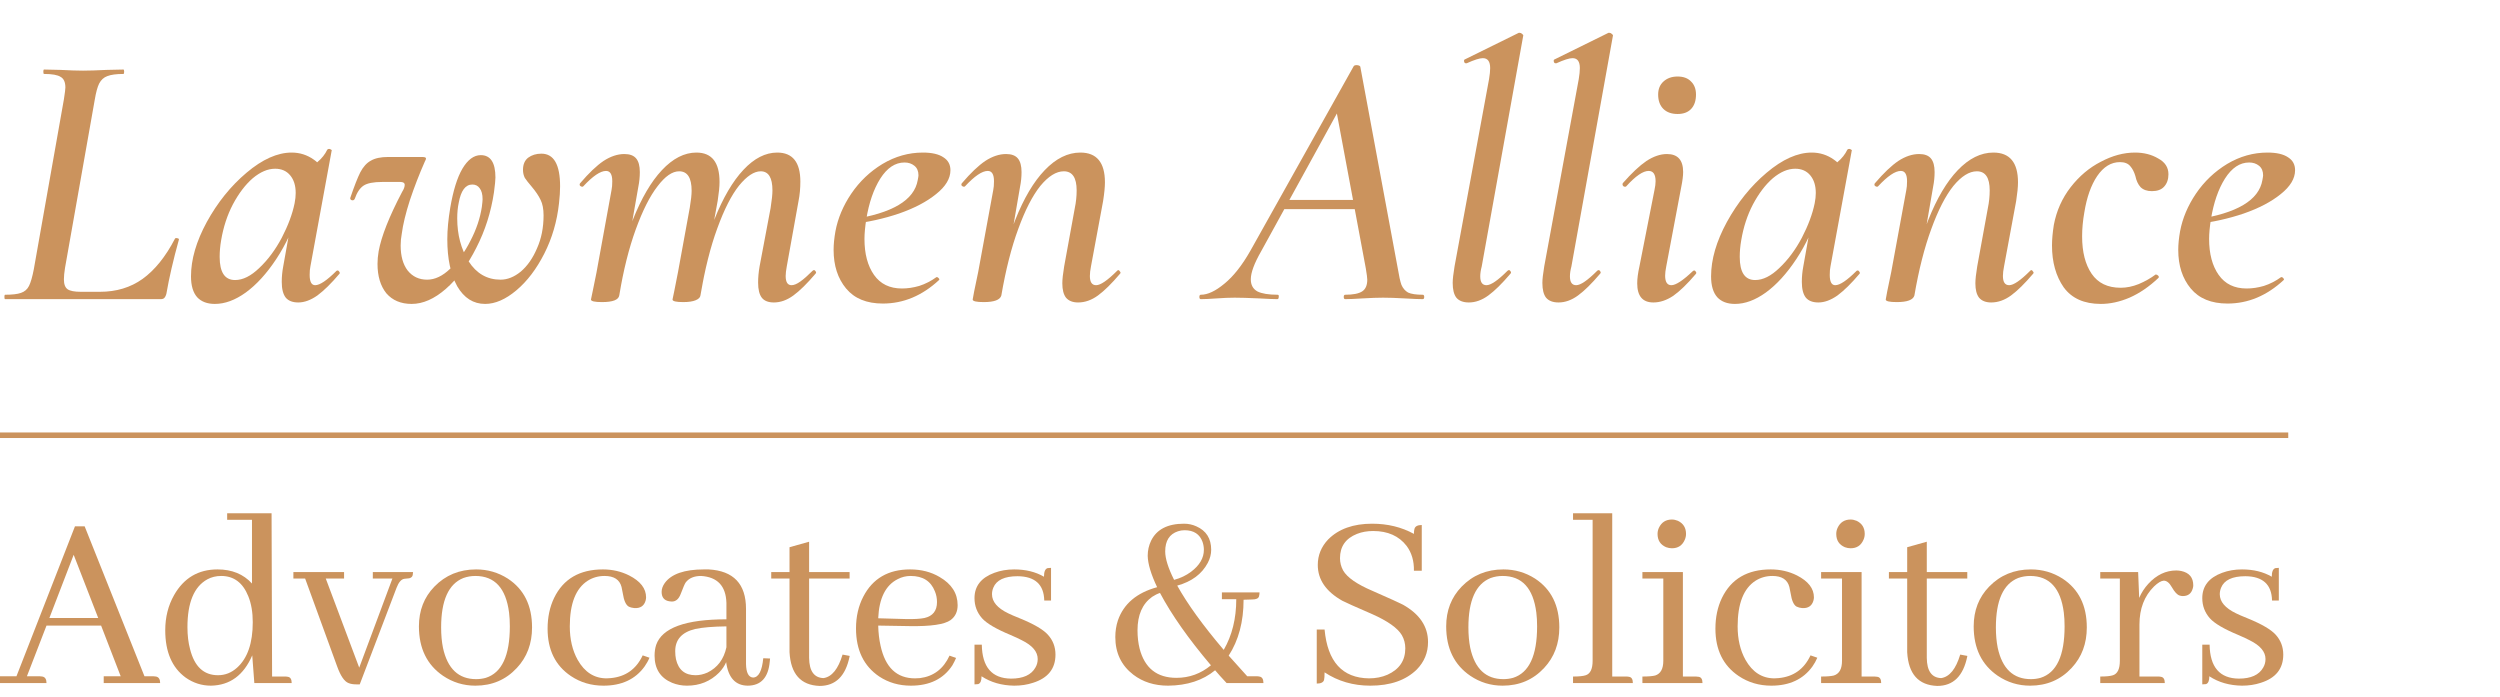 <svg width="183" height="51" viewBox="0 0 183 51" fill="none" xmlns="http://www.w3.org/2000/svg">
<path d="M0 31.86H167.5" stroke="#CB935D" stroke-width="0.406"/>
<path d="M0.375 21.898C0.339 21.898 0.322 21.844 0.322 21.736C0.322 21.629 0.339 21.575 0.375 21.575C0.895 21.575 1.281 21.53 1.532 21.441C1.801 21.351 1.998 21.181 2.123 20.93C2.249 20.679 2.365 20.275 2.473 19.72L4.678 7.269C4.75 6.802 4.786 6.516 4.786 6.408C4.786 6.014 4.669 5.754 4.436 5.628C4.221 5.485 3.817 5.413 3.226 5.413C3.19 5.413 3.172 5.359 3.172 5.252C3.172 5.144 3.19 5.09 3.226 5.09L4.436 5.117C5.117 5.153 5.664 5.171 6.076 5.171C6.507 5.171 7.08 5.153 7.797 5.117L9.034 5.09C9.07 5.09 9.088 5.144 9.088 5.252C9.088 5.359 9.07 5.413 9.034 5.413C8.515 5.413 8.12 5.467 7.851 5.574C7.6 5.664 7.403 5.843 7.26 6.112C7.134 6.363 7.027 6.758 6.937 7.295L4.759 19.612C4.705 19.953 4.678 20.23 4.678 20.445C4.678 20.804 4.768 21.046 4.947 21.172C5.126 21.297 5.449 21.36 5.915 21.36H7.313C8.515 21.36 9.554 21.046 10.433 20.419C11.329 19.773 12.118 18.796 12.799 17.487C12.817 17.434 12.871 17.416 12.961 17.434C13.068 17.452 13.113 17.487 13.095 17.541C12.683 19.029 12.378 20.347 12.181 21.494C12.145 21.638 12.091 21.745 12.02 21.817C11.966 21.871 11.876 21.898 11.751 21.898H0.375Z" fill="#CB935D"/>
<path d="M15.729 22.247C15.174 22.247 14.743 22.086 14.438 21.763C14.134 21.423 13.981 20.912 13.981 20.23C13.981 18.993 14.367 17.667 15.138 16.25C15.927 14.816 16.895 13.615 18.042 12.647C19.207 11.661 20.31 11.168 21.35 11.168C21.941 11.168 22.479 11.338 22.963 11.679C23.447 12.002 23.716 12.486 23.77 13.131L22.318 12.297C22.605 12.261 22.909 12.118 23.232 11.867C23.555 11.598 23.797 11.293 23.958 10.953C23.994 10.917 24.039 10.899 24.093 10.899C24.146 10.899 24.191 10.917 24.227 10.953C24.281 10.971 24.299 10.989 24.281 11.007L22.721 19.504C22.685 19.666 22.667 19.872 22.667 20.123C22.667 20.625 22.802 20.876 23.071 20.876C23.411 20.876 23.931 20.526 24.631 19.827C24.648 19.809 24.675 19.8 24.711 19.8C24.765 19.8 24.81 19.836 24.846 19.908C24.881 19.962 24.881 20.006 24.846 20.042C24.254 20.741 23.716 21.27 23.232 21.629C22.748 21.969 22.282 22.14 21.834 22.14C21.421 22.14 21.117 22.023 20.919 21.79C20.722 21.539 20.624 21.154 20.624 20.634C20.624 20.257 20.66 19.881 20.731 19.504L21.404 15.739L21.941 15.282C21.493 16.681 20.919 17.909 20.22 18.966C19.521 20.024 18.777 20.84 17.988 21.414C17.217 21.969 16.464 22.247 15.729 22.247ZM17.208 20.499C17.782 20.499 18.374 20.203 18.983 19.612C19.611 19.02 20.157 18.285 20.624 17.407C21.09 16.51 21.404 15.668 21.565 14.879C21.619 14.61 21.645 14.359 21.645 14.126C21.645 13.588 21.511 13.158 21.242 12.835C20.973 12.512 20.606 12.351 20.14 12.351C19.602 12.351 19.055 12.584 18.499 13.05C17.961 13.516 17.477 14.153 17.047 14.96C16.635 15.748 16.348 16.627 16.186 17.595C16.115 18.007 16.079 18.411 16.079 18.805C16.079 19.935 16.455 20.499 17.208 20.499Z" fill="#CB935D"/>
<path d="M30.135 22.247C29.346 22.247 28.728 21.987 28.279 21.467C27.849 20.93 27.634 20.212 27.634 19.316C27.634 19.029 27.661 18.724 27.715 18.402C27.912 17.308 28.485 15.856 29.436 14.045C29.561 13.848 29.624 13.678 29.624 13.534C29.624 13.391 29.516 13.319 29.301 13.319H27.983C27.338 13.319 26.881 13.409 26.612 13.588C26.343 13.767 26.128 14.09 25.967 14.556C25.931 14.628 25.877 14.664 25.805 14.664C25.752 14.664 25.707 14.646 25.671 14.61C25.635 14.574 25.626 14.529 25.644 14.476C25.931 13.633 26.173 13.014 26.37 12.62C26.585 12.208 26.845 11.921 27.15 11.759C27.455 11.58 27.876 11.491 28.414 11.491H30.888C31.085 11.491 31.184 11.526 31.184 11.598C31.184 11.652 31.157 11.724 31.103 11.813C30.691 12.745 30.323 13.696 30 14.664C29.696 15.614 29.498 16.43 29.409 17.111C29.355 17.398 29.328 17.685 29.328 17.971C29.328 18.742 29.498 19.352 29.839 19.8C30.198 20.248 30.673 20.472 31.264 20.472C31.838 20.472 32.403 20.203 32.959 19.666C33.532 19.128 34.025 18.447 34.438 17.622C34.868 16.797 35.146 15.973 35.271 15.148C35.307 14.861 35.325 14.673 35.325 14.583C35.325 14.225 35.253 13.956 35.11 13.776C34.984 13.597 34.805 13.507 34.572 13.507C34.07 13.507 33.738 13.956 33.577 14.852C33.505 15.193 33.469 15.569 33.469 15.982C33.469 17.183 33.747 18.231 34.303 19.128C34.877 20.024 35.657 20.472 36.643 20.472C37.145 20.472 37.638 20.275 38.122 19.881C38.606 19.468 39 18.904 39.305 18.187C39.628 17.47 39.789 16.663 39.789 15.766C39.789 15.3 39.717 14.924 39.574 14.637C39.431 14.332 39.206 14.001 38.902 13.642C38.687 13.391 38.525 13.185 38.418 13.023C38.328 12.844 38.283 12.647 38.283 12.432C38.283 12.037 38.409 11.742 38.66 11.544C38.928 11.347 39.251 11.248 39.628 11.248C40.542 11.248 40.999 12.046 40.999 13.642C40.999 14.001 40.972 14.413 40.919 14.879C40.775 16.206 40.416 17.434 39.843 18.563C39.269 19.693 38.588 20.589 37.799 21.252C37.01 21.916 36.248 22.247 35.513 22.247C34.653 22.247 33.971 21.817 33.469 20.956C32.985 20.078 32.743 18.931 32.743 17.514C32.743 16.833 32.815 16.062 32.959 15.202C33.174 13.947 33.469 12.996 33.846 12.351C34.24 11.688 34.689 11.356 35.191 11.356C35.908 11.356 36.266 11.903 36.266 12.996C36.266 13.176 36.23 13.534 36.159 14.072C35.944 15.524 35.513 16.878 34.868 18.133C34.24 19.388 33.496 20.392 32.636 21.145C31.793 21.88 30.96 22.247 30.135 22.247Z" fill="#CB935D"/>
<path d="M56.65 22.14C56.238 22.14 55.942 22.023 55.763 21.79C55.584 21.557 55.494 21.189 55.494 20.688C55.494 20.311 55.53 19.917 55.601 19.504L56.408 15.229C56.498 14.655 56.543 14.225 56.543 13.938C56.543 13.005 56.256 12.539 55.682 12.539C55.198 12.539 54.669 12.889 54.096 13.588C53.54 14.287 53.011 15.327 52.509 16.708C52.007 18.07 51.595 19.71 51.272 21.629L50.868 21.602C51.209 19.468 51.684 17.622 52.294 16.062C52.921 14.485 53.629 13.274 54.418 12.432C55.207 11.589 56.032 11.168 56.892 11.168C58.022 11.168 58.586 11.876 58.586 13.292C58.586 13.794 58.542 14.269 58.452 14.718L57.591 19.504C57.538 19.791 57.511 20.024 57.511 20.203C57.511 20.652 57.654 20.876 57.941 20.876C58.12 20.876 58.335 20.786 58.586 20.607C58.837 20.428 59.133 20.168 59.474 19.827C59.51 19.791 59.546 19.773 59.581 19.773C59.635 19.773 59.68 19.809 59.716 19.881C59.752 19.935 59.743 19.988 59.689 20.042C59.08 20.759 58.542 21.288 58.075 21.629C57.609 21.969 57.134 22.14 56.65 22.14ZM44.065 22.113C43.527 22.113 43.258 22.05 43.258 21.925L43.393 21.279L43.661 19.962L44.764 13.911C44.8 13.749 44.818 13.534 44.818 13.265C44.818 12.763 44.665 12.512 44.361 12.512C43.948 12.512 43.393 12.889 42.693 13.642C42.675 13.66 42.648 13.669 42.613 13.669C42.559 13.669 42.505 13.642 42.451 13.588C42.416 13.516 42.425 13.454 42.478 13.4C43.106 12.665 43.67 12.127 44.172 11.786C44.692 11.446 45.203 11.275 45.705 11.275C46.1 11.275 46.386 11.383 46.566 11.598C46.745 11.813 46.835 12.145 46.835 12.593C46.835 12.952 46.799 13.31 46.727 13.669L45.329 21.629C45.275 21.951 44.854 22.113 44.065 22.113ZM50.008 22.113C49.488 22.113 49.228 22.05 49.228 21.925L49.362 21.279C49.524 20.472 49.614 20.015 49.632 19.908L50.492 15.202C50.582 14.664 50.627 14.251 50.627 13.965C50.627 13.014 50.322 12.539 49.712 12.539C49.21 12.539 48.681 12.907 48.126 13.642C47.57 14.359 47.041 15.408 46.539 16.788C46.037 18.169 45.633 19.782 45.329 21.629L44.898 21.602C45.239 19.504 45.714 17.667 46.324 16.089C46.951 14.511 47.659 13.301 48.448 12.459C49.255 11.598 50.098 11.168 50.976 11.168C52.105 11.168 52.67 11.885 52.67 13.319C52.67 13.66 52.625 14.117 52.536 14.691L51.272 21.629C51.254 21.772 51.137 21.889 50.922 21.978C50.707 22.068 50.402 22.113 50.008 22.113Z" fill="#CB935D"/>
<path d="M64.624 22.22C63.44 22.22 62.544 21.853 61.934 21.118C61.325 20.383 61.02 19.442 61.02 18.294C61.02 17.882 61.065 17.425 61.155 16.923C61.334 15.973 61.719 15.058 62.311 14.18C62.92 13.283 63.682 12.557 64.597 12.002C65.529 11.446 66.515 11.168 67.555 11.168C68.218 11.168 68.72 11.284 69.061 11.517C69.401 11.733 69.572 12.046 69.572 12.459C69.572 13.068 69.222 13.651 68.523 14.207C67.842 14.762 66.936 15.238 65.807 15.632C64.695 16.008 63.521 16.268 62.284 16.412L62.338 16.062C65.314 15.614 66.927 14.655 67.178 13.185C67.214 13.005 67.232 12.889 67.232 12.835C67.232 12.53 67.134 12.297 66.936 12.136C66.739 11.975 66.497 11.894 66.21 11.894C65.529 11.894 64.937 12.288 64.435 13.077C63.951 13.848 63.611 14.834 63.413 16.035C63.324 16.609 63.279 17.093 63.279 17.487C63.279 18.581 63.512 19.459 63.978 20.123C64.444 20.786 65.126 21.118 66.022 21.118C66.434 21.118 66.856 21.055 67.286 20.93C67.734 20.786 68.155 20.571 68.55 20.284H68.577C68.63 20.284 68.675 20.311 68.711 20.365C68.765 20.419 68.774 20.463 68.738 20.499C67.501 21.647 66.13 22.22 64.624 22.22Z" fill="#CB935D"/>
<path d="M78.918 22.14C78.524 22.14 78.228 22.023 78.031 21.79C77.852 21.557 77.762 21.207 77.762 20.741C77.762 20.454 77.807 20.042 77.896 19.504L78.676 15.229C78.766 14.798 78.811 14.368 78.811 13.938C78.811 13.005 78.497 12.539 77.87 12.539C77.314 12.539 76.74 12.898 76.148 13.615C75.575 14.332 75.037 15.381 74.535 16.761C74.033 18.124 73.621 19.746 73.298 21.629L72.868 21.602C73.208 19.504 73.692 17.667 74.32 16.089C74.947 14.511 75.664 13.301 76.471 12.459C77.296 11.598 78.165 11.168 79.08 11.168C80.281 11.168 80.881 11.894 80.881 13.346C80.881 13.687 80.837 14.144 80.747 14.718L79.859 19.504C79.806 19.773 79.779 20.006 79.779 20.203C79.779 20.652 79.931 20.876 80.236 20.876C80.559 20.876 81.07 20.526 81.769 19.827C81.805 19.791 81.832 19.773 81.85 19.773C81.903 19.773 81.948 19.809 81.984 19.881C82.038 19.935 82.038 19.988 81.984 20.042C81.374 20.759 80.837 21.288 80.371 21.629C79.904 21.969 79.42 22.14 78.918 22.14ZM72.007 22.113C71.469 22.113 71.2 22.05 71.2 21.925L71.308 21.333C71.487 20.49 71.586 20.015 71.604 19.908L72.706 13.911C72.742 13.749 72.76 13.534 72.76 13.265C72.76 12.763 72.608 12.512 72.303 12.512C71.891 12.512 71.335 12.889 70.636 13.642C70.618 13.66 70.591 13.669 70.555 13.669C70.501 13.669 70.447 13.642 70.394 13.588C70.358 13.516 70.367 13.454 70.421 13.4C71.048 12.665 71.613 12.127 72.115 11.786C72.635 11.446 73.146 11.275 73.647 11.275C74.042 11.275 74.329 11.383 74.508 11.598C74.687 11.813 74.777 12.145 74.777 12.593C74.777 12.952 74.741 13.31 74.669 13.669L73.298 21.629C73.208 21.951 72.778 22.113 72.007 22.113Z" fill="#CB935D"/>
<path d="M87.902 21.898C87.83 21.898 87.794 21.844 87.794 21.736C87.794 21.629 87.83 21.575 87.902 21.575C88.404 21.575 88.977 21.306 89.623 20.768C90.286 20.23 90.922 19.424 91.532 18.348L99.089 4.848C99.124 4.794 99.196 4.768 99.304 4.768C99.358 4.768 99.411 4.777 99.465 4.794C99.519 4.812 99.555 4.839 99.573 4.875L102.316 19.639C102.405 20.195 102.495 20.598 102.585 20.849C102.692 21.1 102.854 21.288 103.069 21.414C103.302 21.521 103.66 21.575 104.144 21.575C104.216 21.575 104.252 21.629 104.252 21.736C104.252 21.844 104.216 21.898 104.144 21.898C103.875 21.898 103.436 21.88 102.827 21.844C102.181 21.808 101.652 21.79 101.24 21.79C100.846 21.79 100.344 21.808 99.734 21.844C99.16 21.88 98.739 21.898 98.47 21.898C98.398 21.898 98.363 21.844 98.363 21.736C98.363 21.629 98.398 21.575 98.47 21.575C99.044 21.575 99.456 21.494 99.707 21.333C99.958 21.172 100.084 20.885 100.084 20.472C100.084 20.347 100.048 20.069 99.976 19.639L97.771 7.833L99.008 6.22L92.312 18.402C91.81 19.28 91.559 19.962 91.559 20.445C91.559 20.858 91.72 21.154 92.043 21.333C92.366 21.494 92.859 21.575 93.522 21.575C93.594 21.575 93.621 21.629 93.603 21.736C93.603 21.844 93.567 21.898 93.495 21.898C93.262 21.898 92.823 21.88 92.177 21.844C91.389 21.808 90.788 21.79 90.376 21.79C89.999 21.79 89.56 21.808 89.058 21.844C88.556 21.88 88.171 21.898 87.902 21.898ZM94.033 14.637H99.868L99.922 15.309H93.63L94.033 14.637Z" fill="#CB935D"/>
<path d="M107.52 22.14C107.108 22.14 106.803 22.023 106.606 21.79C106.427 21.557 106.337 21.198 106.337 20.714C106.337 20.445 106.382 20.042 106.472 19.504L108.999 5.789C109.053 5.467 109.08 5.198 109.08 4.983C109.08 4.499 108.901 4.257 108.542 4.257C108.309 4.257 107.915 4.382 107.359 4.633H107.305C107.233 4.633 107.189 4.588 107.171 4.499C107.153 4.409 107.18 4.355 107.251 4.337L111.178 2.401H111.231C111.303 2.401 111.366 2.428 111.42 2.482C111.491 2.536 111.518 2.58 111.5 2.616L108.462 19.504C108.39 19.773 108.354 20.015 108.354 20.23C108.354 20.661 108.506 20.876 108.811 20.876C109.134 20.876 109.645 20.526 110.344 19.827C110.38 19.791 110.416 19.773 110.452 19.773C110.505 19.773 110.55 19.809 110.586 19.881C110.622 19.935 110.613 19.988 110.559 20.042C109.95 20.759 109.412 21.288 108.946 21.629C108.479 21.969 108.004 22.14 107.52 22.14Z" fill="#CB935D"/>
<path d="M114.086 22.14C113.673 22.14 113.369 22.023 113.171 21.79C112.992 21.557 112.902 21.198 112.902 20.714C112.902 20.445 112.947 20.042 113.037 19.504L115.565 5.789C115.619 5.467 115.645 5.198 115.645 4.983C115.645 4.499 115.466 4.257 115.108 4.257C114.875 4.257 114.48 4.382 113.924 4.633H113.871C113.799 4.633 113.754 4.588 113.736 4.499C113.718 4.409 113.745 4.355 113.817 4.337L117.743 2.401H117.797C117.868 2.401 117.931 2.428 117.985 2.482C118.057 2.536 118.084 2.58 118.066 2.616L115.027 19.504C114.955 19.773 114.919 20.015 114.919 20.23C114.919 20.661 115.072 20.876 115.376 20.876C115.699 20.876 116.21 20.526 116.909 19.827C116.945 19.791 116.981 19.773 117.017 19.773C117.071 19.773 117.115 19.809 117.151 19.881C117.187 19.935 117.178 19.988 117.124 20.042C116.515 20.759 115.977 21.288 115.511 21.629C115.045 21.969 114.57 22.14 114.086 22.14Z" fill="#CB935D"/>
<path d="M121.028 22.14C120.239 22.14 119.844 21.674 119.844 20.741C119.844 20.401 119.898 19.988 120.006 19.504L121.108 13.911C121.162 13.66 121.189 13.445 121.189 13.265C121.189 12.763 121.019 12.512 120.678 12.512C120.266 12.512 119.719 12.889 119.038 13.642C119.02 13.66 118.993 13.669 118.957 13.669C118.885 13.669 118.831 13.642 118.796 13.588C118.76 13.516 118.76 13.454 118.796 13.4C119.441 12.665 120.015 12.127 120.517 11.786C121.037 11.446 121.539 11.275 122.023 11.275C122.811 11.275 123.206 11.715 123.206 12.593C123.206 12.862 123.161 13.221 123.071 13.669L121.969 19.504C121.915 19.773 121.888 19.997 121.888 20.177C121.888 20.643 122.04 20.876 122.345 20.876C122.668 20.876 123.188 20.535 123.905 19.854C123.941 19.818 123.977 19.8 124.013 19.8C124.066 19.8 124.111 19.836 124.147 19.908C124.183 19.962 124.174 20.015 124.12 20.069C123.511 20.786 122.964 21.315 122.48 21.656C121.996 21.978 121.512 22.14 121.028 22.14ZM122.802 8.344C122.354 8.344 122.005 8.219 121.754 7.968C121.503 7.717 121.377 7.367 121.377 6.919C121.377 6.525 121.503 6.211 121.754 5.978C122.023 5.727 122.372 5.601 122.802 5.601C123.233 5.601 123.564 5.727 123.797 5.978C124.03 6.211 124.147 6.525 124.147 6.919C124.147 7.367 124.03 7.717 123.797 7.968C123.564 8.219 123.233 8.344 122.802 8.344Z" fill="#CB935D"/>
<path d="M126.999 22.247C126.444 22.247 126.013 22.086 125.709 21.763C125.404 21.423 125.251 20.912 125.251 20.23C125.251 18.993 125.637 17.667 126.408 16.25C127.197 14.816 128.165 13.615 129.312 12.647C130.477 11.661 131.58 11.168 132.62 11.168C133.211 11.168 133.749 11.338 134.233 11.679C134.717 12.002 134.986 12.486 135.04 13.131L133.588 12.297C133.875 12.261 134.18 12.118 134.502 11.867C134.825 11.598 135.067 11.293 135.228 10.953C135.264 10.917 135.309 10.899 135.363 10.899C135.417 10.899 135.461 10.917 135.497 10.953C135.551 10.971 135.569 10.989 135.551 11.007L133.991 19.504C133.955 19.666 133.938 19.872 133.938 20.123C133.938 20.625 134.072 20.876 134.341 20.876C134.682 20.876 135.201 20.526 135.901 19.827C135.919 19.809 135.945 19.8 135.981 19.8C136.035 19.8 136.08 19.836 136.116 19.908C136.152 19.962 136.152 20.006 136.116 20.042C135.524 20.741 134.986 21.27 134.502 21.629C134.018 21.969 133.552 22.14 133.104 22.14C132.692 22.14 132.387 22.023 132.19 21.79C131.992 21.539 131.894 21.154 131.894 20.634C131.894 20.257 131.93 19.881 132.001 19.504L132.674 15.739L133.211 15.282C132.763 16.681 132.19 17.909 131.49 18.966C130.791 20.024 130.047 20.84 129.258 21.414C128.487 21.969 127.734 22.247 126.999 22.247ZM128.478 20.499C129.052 20.499 129.644 20.203 130.253 19.612C130.881 19.02 131.428 18.285 131.894 17.407C132.36 16.51 132.674 15.668 132.835 14.879C132.889 14.61 132.916 14.359 132.916 14.126C132.916 13.588 132.781 13.158 132.512 12.835C132.243 12.512 131.876 12.351 131.41 12.351C130.872 12.351 130.325 12.584 129.769 13.05C129.231 13.516 128.747 14.153 128.317 14.96C127.905 15.748 127.618 16.627 127.457 17.595C127.385 18.007 127.349 18.411 127.349 18.805C127.349 19.935 127.726 20.499 128.478 20.499Z" fill="#CB935D"/>
<path d="M145.754 22.14C145.36 22.14 145.064 22.023 144.867 21.79C144.687 21.557 144.598 21.207 144.598 20.741C144.598 20.454 144.642 20.042 144.732 19.504L145.512 15.229C145.602 14.798 145.646 14.368 145.646 13.938C145.646 13.005 145.333 12.539 144.705 12.539C144.149 12.539 143.576 12.898 142.984 13.615C142.41 14.332 141.873 15.381 141.371 16.761C140.869 18.124 140.456 19.746 140.134 21.629L139.703 21.602C140.044 19.504 140.528 17.667 141.155 16.089C141.783 14.511 142.5 13.301 143.307 12.459C144.131 11.598 145.001 11.168 145.915 11.168C147.116 11.168 147.717 11.894 147.717 13.346C147.717 13.687 147.672 14.144 147.583 14.718L146.695 19.504C146.641 19.773 146.614 20.006 146.614 20.203C146.614 20.652 146.767 20.876 147.072 20.876C147.394 20.876 147.905 20.526 148.604 19.827C148.64 19.791 148.667 19.773 148.685 19.773C148.739 19.773 148.784 19.809 148.82 19.881C148.873 19.935 148.873 19.988 148.82 20.042C148.21 20.759 147.672 21.288 147.206 21.629C146.74 21.969 146.256 22.14 145.754 22.14ZM138.843 22.113C138.305 22.113 138.036 22.05 138.036 21.925L138.144 21.333C138.323 20.49 138.421 20.015 138.439 19.908L139.542 13.911C139.578 13.749 139.596 13.534 139.596 13.265C139.596 12.763 139.443 12.512 139.139 12.512C138.726 12.512 138.17 12.889 137.471 13.642C137.453 13.66 137.426 13.669 137.391 13.669C137.337 13.669 137.283 13.642 137.229 13.588C137.193 13.516 137.202 13.454 137.256 13.4C137.884 12.665 138.448 12.127 138.95 11.786C139.47 11.446 139.981 11.275 140.483 11.275C140.878 11.275 141.164 11.383 141.344 11.598C141.523 11.813 141.613 12.145 141.613 12.593C141.613 12.952 141.577 13.31 141.505 13.669L140.134 21.629C140.044 21.951 139.614 22.113 138.843 22.113Z" fill="#CB935D"/>
<path d="M153.782 22.247C152.563 22.247 151.658 21.844 151.066 21.037C150.492 20.212 150.206 19.191 150.206 17.971C150.206 17.541 150.25 17.039 150.34 16.465C150.537 15.426 150.95 14.502 151.577 13.696C152.205 12.889 152.94 12.27 153.782 11.84C154.625 11.392 155.458 11.168 156.283 11.168C156.929 11.168 157.493 11.311 157.977 11.598C158.479 11.867 158.73 12.252 158.73 12.755C158.73 13.131 158.623 13.436 158.408 13.669C158.21 13.884 157.915 13.992 157.52 13.992C157.162 13.992 156.884 13.893 156.687 13.696C156.507 13.498 156.382 13.23 156.31 12.889C156.22 12.584 156.095 12.342 155.934 12.163C155.772 11.966 155.521 11.867 155.181 11.867C154.535 11.867 153.979 12.208 153.513 12.889C153.065 13.552 152.751 14.44 152.572 15.551C152.465 16.161 152.411 16.743 152.411 17.299C152.411 18.447 152.644 19.361 153.11 20.042C153.576 20.723 154.284 21.064 155.234 21.064C155.665 21.064 156.104 20.974 156.552 20.795C157.018 20.598 157.431 20.365 157.789 20.096H157.816C157.87 20.096 157.924 20.123 157.977 20.177C158.031 20.23 158.04 20.284 158.004 20.338C157.323 20.983 156.615 21.467 155.88 21.79C155.163 22.095 154.463 22.247 153.782 22.247Z" fill="#CB935D"/>
<path d="M163.052 22.22C161.869 22.22 160.972 21.853 160.363 21.118C159.753 20.383 159.448 19.442 159.448 18.294C159.448 17.882 159.493 17.425 159.583 16.923C159.762 15.973 160.148 15.058 160.739 14.18C161.349 13.283 162.111 12.557 163.025 12.002C163.957 11.446 164.943 11.168 165.983 11.168C166.646 11.168 167.148 11.284 167.489 11.517C167.83 11.733 168 12.046 168 12.459C168 13.068 167.65 13.651 166.951 14.207C166.27 14.762 165.365 15.238 164.235 15.632C163.124 16.008 161.949 16.268 160.712 16.412L160.766 16.062C163.742 15.614 165.356 14.655 165.607 13.185C165.642 13.005 165.66 12.889 165.66 12.835C165.66 12.53 165.562 12.297 165.365 12.136C165.167 11.975 164.925 11.894 164.639 11.894C163.957 11.894 163.366 12.288 162.864 13.077C162.38 13.848 162.039 14.834 161.842 16.035C161.752 16.609 161.707 17.093 161.707 17.487C161.707 18.581 161.94 19.459 162.407 20.123C162.873 20.786 163.554 21.118 164.45 21.118C164.863 21.118 165.284 21.055 165.714 20.93C166.162 20.786 166.584 20.571 166.978 20.284H167.005C167.059 20.284 167.104 20.311 167.139 20.365C167.193 20.419 167.202 20.463 167.166 20.499C165.929 21.647 164.558 22.22 163.052 22.22Z" fill="#CB935D"/>
<path d="M11.723 50H7.592V49.503H8.835L7.401 45.793H3.404L1.97 49.503H2.907C2.97 49.503 3.034 49.509 3.098 49.522C3.302 49.56 3.404 49.72 3.404 50H0V49.503H1.205L5.488 38.526H6.196L10.575 49.503H11.225C11.289 49.503 11.353 49.509 11.417 49.522C11.62 49.56 11.723 49.72 11.723 50ZM7.19 45.238L5.393 40.611L3.614 45.238H7.19Z" fill="#CB935D"/>
<path d="M18.617 50L18.464 47.973C17.839 49.426 16.832 50.166 15.442 50.191C14.767 50.191 14.148 49.994 13.587 49.598C12.593 48.872 12.096 47.718 12.096 46.137C12.096 45.181 12.312 44.32 12.746 43.556C13.46 42.306 14.518 41.681 15.921 41.681C16.979 41.681 17.82 42.026 18.445 42.714V38.048H16.628V37.57H19.879L19.917 49.522H20.873C20.95 49.522 21.014 49.528 21.065 49.541C21.256 49.567 21.351 49.72 21.351 50H18.617ZM13.721 45.908C13.721 46.507 13.785 47.042 13.912 47.514C14.231 48.789 14.913 49.426 15.959 49.426C16.481 49.426 16.947 49.242 17.355 48.872C18.12 48.183 18.502 47.074 18.502 45.544C18.502 44.818 18.394 44.187 18.177 43.651C17.782 42.657 17.119 42.16 16.188 42.16C15.819 42.16 15.481 42.242 15.175 42.408C14.206 42.944 13.721 44.11 13.721 45.908Z" fill="#CB935D"/>
<path d="M25.186 42.351H23.847L26.295 48.872L28.724 42.351H27.29V41.873H30.235C30.235 41.936 30.228 42 30.215 42.064C30.19 42.255 30.037 42.351 29.756 42.351C29.706 42.351 29.648 42.357 29.584 42.37C29.368 42.408 29.183 42.625 29.03 43.02L26.333 50.096H26.085C25.855 50.096 25.664 50.064 25.511 50C25.205 49.885 24.925 49.471 24.67 48.757L22.337 42.351H21.476V41.873H25.186V42.351Z" fill="#CB935D"/>
<path d="M32.291 45.927C32.291 46.475 32.335 46.972 32.425 47.418C32.756 48.948 33.566 49.713 34.853 49.713C35.095 49.713 35.331 49.681 35.561 49.618C36.734 49.248 37.32 47.992 37.32 45.85C37.32 45.481 37.301 45.143 37.263 44.837C37.033 43.052 36.211 42.16 34.796 42.16C34.49 42.16 34.197 42.211 33.916 42.312C32.833 42.746 32.291 43.951 32.291 45.927ZM34.853 41.681C35.695 41.681 36.466 41.904 37.167 42.351C38.353 43.128 38.946 44.32 38.946 45.927C38.946 47.112 38.576 48.1 37.836 48.891C37.033 49.758 36.02 50.191 34.796 50.191C33.929 50.191 33.139 49.949 32.425 49.465C31.252 48.661 30.665 47.457 30.665 45.85C30.665 44.69 31.041 43.721 31.794 42.944C32.609 42.102 33.629 41.681 34.853 41.681Z" fill="#CB935D"/>
<path d="M40.084 46.022C40.084 45.181 40.243 44.429 40.562 43.766C41.237 42.376 42.43 41.681 44.138 41.681C44.826 41.681 45.464 41.828 46.05 42.121C46.879 42.542 47.293 43.077 47.293 43.728C47.293 43.804 47.281 43.887 47.255 43.976C47.14 44.359 46.866 44.537 46.433 44.512C46.28 44.499 46.139 44.461 46.012 44.397C45.808 44.269 45.668 43.951 45.591 43.441C45.553 43.224 45.521 43.065 45.496 42.963C45.355 42.427 44.941 42.16 44.253 42.16C43.806 42.16 43.398 42.274 43.029 42.504C42.149 43.065 41.709 44.18 41.709 45.85C41.709 46.794 41.901 47.61 42.283 48.298C42.793 49.203 43.501 49.656 44.406 49.656C44.508 49.656 44.61 49.649 44.712 49.637C45.795 49.535 46.573 48.98 47.045 47.973L47.542 48.145C47.453 48.362 47.331 48.578 47.178 48.795C46.503 49.726 45.502 50.191 44.176 50.191C43.284 50.191 42.487 49.955 41.786 49.484C40.651 48.719 40.084 47.565 40.084 46.022Z" fill="#CB935D"/>
<path d="M54.723 50.191C53.831 50.178 53.308 49.605 53.155 48.47C53.04 48.738 52.868 48.993 52.639 49.235C52.001 49.873 51.217 50.191 50.286 50.191C49.904 50.191 49.541 50.121 49.196 49.981C48.342 49.624 47.915 48.961 47.915 47.992C47.915 47.712 47.953 47.45 48.03 47.208C48.463 45.959 50.178 45.334 53.174 45.334V44.129C53.136 42.893 52.517 42.236 51.319 42.16C50.809 42.16 50.433 42.319 50.191 42.638C50.127 42.727 50.006 43.007 49.827 43.479C49.687 43.849 49.471 44.034 49.177 44.034C49.114 44.034 49.05 44.027 48.986 44.014C48.616 43.951 48.431 43.721 48.431 43.326C48.431 43.109 48.508 42.893 48.661 42.676C49.145 42.013 50.102 41.681 51.529 41.681C51.644 41.681 51.759 41.681 51.874 41.681C53.697 41.783 54.608 42.746 54.608 44.569V48.604C54.621 49.242 54.793 49.573 55.125 49.598C55.532 49.586 55.781 49.114 55.87 48.183L56.368 48.203C56.368 48.266 56.361 48.336 56.348 48.413C56.246 49.598 55.705 50.191 54.723 50.191ZM50.917 49.426C51.198 49.426 51.485 49.363 51.778 49.235C52.517 48.878 52.983 48.26 53.174 47.38V45.85C52.18 45.863 51.421 45.927 50.898 46.041C49.917 46.271 49.426 46.813 49.426 47.667C49.426 47.884 49.445 48.081 49.483 48.26C49.662 49.038 50.14 49.426 50.917 49.426Z" fill="#CB935D"/>
<path d="M56.454 42.351V41.873H57.793V40.056L59.227 39.654V41.873H62.191V42.351H59.227V48.164C59.24 49.12 59.59 49.611 60.279 49.637C60.891 49.547 61.356 48.974 61.675 47.916L62.191 48.011C62.191 48.024 62.191 48.037 62.191 48.05C61.898 49.49 61.165 50.21 59.992 50.21C58.615 50.159 57.882 49.337 57.793 47.743V42.351H56.454Z" fill="#CB935D"/>
<path d="M66.657 42.16C66.325 42.16 66.013 42.236 65.72 42.389C64.827 42.835 64.349 43.791 64.285 45.258L66.312 45.315C66.899 45.328 67.351 45.302 67.67 45.238C68.282 45.098 68.588 44.709 68.588 44.072C68.588 43.791 68.537 43.53 68.435 43.288C68.142 42.536 67.549 42.16 66.657 42.16ZM69.984 48.164C69.908 48.343 69.818 48.521 69.716 48.7C69.066 49.694 68.053 50.191 66.676 50.191C65.809 50.191 65.037 49.968 64.362 49.522C63.227 48.757 62.66 47.584 62.66 46.003C62.66 45.136 62.838 44.359 63.195 43.67C63.884 42.344 65.025 41.681 66.618 41.681C67.434 41.681 68.155 41.866 68.779 42.236C69.659 42.746 70.099 43.434 70.099 44.301C70.099 44.773 69.927 45.136 69.582 45.391C69.136 45.71 68.135 45.857 66.58 45.831L64.285 45.793C64.298 46.328 64.356 46.819 64.457 47.265C64.802 48.859 65.643 49.656 66.982 49.656C67.097 49.656 67.218 49.649 67.345 49.637C68.34 49.509 69.06 48.961 69.506 47.992L69.984 48.164Z" fill="#CB935D"/>
<path d="M74.01 49.675C74.889 49.675 75.482 49.407 75.788 48.872C75.903 48.681 75.96 48.47 75.96 48.241C75.96 47.705 75.572 47.246 74.794 46.864C74.628 46.775 74.354 46.647 73.972 46.481C72.926 46.048 72.231 45.64 71.887 45.258C71.517 44.837 71.333 44.346 71.333 43.785C71.333 42.905 71.817 42.287 72.786 41.93C73.232 41.764 73.717 41.681 74.239 41.681C75.081 41.681 75.808 41.86 76.419 42.217C76.419 41.847 76.509 41.637 76.687 41.586C76.764 41.573 76.847 41.567 76.936 41.567V43.957H76.439C76.413 42.784 75.763 42.191 74.488 42.179C73.532 42.179 72.939 42.459 72.71 43.02C72.646 43.173 72.614 43.332 72.614 43.498C72.614 44.046 73.009 44.512 73.799 44.894C73.978 44.983 74.258 45.105 74.641 45.258C75.674 45.678 76.362 46.08 76.706 46.462C77.076 46.87 77.261 47.355 77.261 47.916C77.261 48.948 76.713 49.637 75.616 49.981C75.195 50.121 74.737 50.191 74.239 50.191C73.322 50.178 72.525 49.949 71.849 49.503C71.849 49.834 71.766 50.026 71.6 50.077C71.524 50.089 71.435 50.096 71.333 50.096V47.189H71.868C71.894 48.834 72.608 49.662 74.01 49.675Z" fill="#CB935D"/>
<path d="M85.293 40.362C85.293 40.885 85.51 41.579 85.944 42.446C86.415 42.319 86.83 42.121 87.186 41.853C87.811 41.382 88.124 40.846 88.124 40.247C88.124 40.056 88.092 39.865 88.028 39.673C87.824 39.1 87.384 38.813 86.709 38.813C86.543 38.813 86.383 38.839 86.23 38.889C85.606 39.093 85.293 39.584 85.293 40.362ZM86.116 49.618C87.059 49.618 87.9 49.312 88.64 48.7C87.008 46.775 85.765 45.009 84.911 43.403C84.72 43.466 84.528 43.562 84.337 43.689C83.623 44.199 83.266 45.015 83.266 46.137C83.266 46.622 83.317 47.068 83.419 47.476C83.789 48.904 84.688 49.618 86.116 49.618ZM91.03 43.9C91.03 45.506 90.667 46.87 89.94 47.992C90.54 48.668 90.992 49.171 91.298 49.503H92.006C92.069 49.503 92.127 49.509 92.178 49.522C92.382 49.547 92.484 49.707 92.484 50H89.787C89.418 49.605 89.137 49.292 88.946 49.063C88.053 49.802 86.906 50.178 85.504 50.191C84.509 50.191 83.662 49.923 82.96 49.388C82.081 48.712 81.641 47.794 81.641 46.634C81.641 46.201 81.705 45.793 81.832 45.41C82.253 44.199 83.209 43.39 84.701 42.982C84.254 42.038 84.025 41.273 84.012 40.687C84.012 40.292 84.095 39.922 84.261 39.578C84.669 38.749 85.472 38.335 86.67 38.335C86.989 38.335 87.288 38.399 87.569 38.526C88.296 38.845 88.659 39.419 88.659 40.247C88.659 40.566 88.576 40.885 88.41 41.203C87.977 42.019 87.231 42.574 86.173 42.867C86.925 44.218 88.06 45.787 89.577 47.571C90.189 46.513 90.495 45.277 90.495 43.861H89.443V43.364H92.197C92.197 43.466 92.184 43.562 92.159 43.651C92.12 43.804 91.955 43.881 91.661 43.881L91.069 43.9H91.011H91.03Z" fill="#CB935D"/>
<path d="M104.532 46.998C104.532 47.775 104.258 48.445 103.71 49.006C102.907 49.796 101.772 50.191 100.306 50.191C99.056 50.191 97.941 49.866 96.959 49.216C96.959 49.484 96.947 49.669 96.921 49.771C96.87 49.949 96.692 50.038 96.386 50.038V46.08H96.959C97.176 48.438 98.26 49.63 100.21 49.656C100.707 49.656 101.16 49.567 101.568 49.388C102.435 48.993 102.868 48.349 102.868 47.457C102.868 47.112 102.785 46.794 102.62 46.501C102.314 45.978 101.587 45.462 100.44 44.952C99.203 44.416 98.476 44.091 98.26 43.976C97.061 43.3 96.462 42.427 96.462 41.356C96.462 40.642 96.717 40.018 97.227 39.482C97.992 38.717 99.063 38.335 100.44 38.335C101.574 38.335 102.594 38.584 103.499 39.081C103.499 38.928 103.512 38.807 103.538 38.717C103.589 38.526 103.767 38.431 104.073 38.431V41.777H103.499C103.512 41.063 103.334 40.458 102.964 39.96C102.403 39.234 101.587 38.87 100.516 38.87C100.083 38.87 99.688 38.94 99.331 39.081C98.502 39.412 98.088 40.005 98.088 40.859C98.088 41.178 98.164 41.477 98.317 41.758C98.61 42.268 99.324 42.765 100.459 43.249C101.708 43.798 102.454 44.136 102.696 44.263C103.92 44.952 104.532 45.863 104.532 46.998Z" fill="#CB935D"/>
<path d="M107.487 45.927C107.487 46.475 107.532 46.972 107.621 47.418C107.952 48.948 108.762 49.713 110.049 49.713C110.292 49.713 110.528 49.681 110.757 49.618C111.93 49.248 112.516 47.992 112.516 45.85C112.516 45.481 112.497 45.143 112.459 44.837C112.23 43.052 111.407 42.16 109.992 42.16C109.686 42.16 109.393 42.211 109.112 42.312C108.029 42.746 107.487 43.951 107.487 45.927ZM110.049 41.681C110.891 41.681 111.662 41.904 112.363 42.351C113.549 43.128 114.142 44.32 114.142 45.927C114.142 47.112 113.772 48.1 113.033 48.891C112.23 49.758 111.216 50.191 109.992 50.191C109.125 50.191 108.335 49.949 107.621 49.465C106.448 48.661 105.861 47.457 105.861 45.85C105.861 44.69 106.238 43.721 106.99 42.944C107.806 42.102 108.826 41.681 110.049 41.681Z" fill="#CB935D"/>
<path d="M119.047 49.522C119.124 49.522 119.188 49.528 119.239 49.541C119.43 49.567 119.525 49.72 119.525 50H115.146V49.522C115.58 49.522 115.892 49.49 116.083 49.426C116.415 49.312 116.58 48.961 116.58 48.375V38.048H115.146V37.57H118.015V49.522H119.047Z" fill="#CB935D"/>
<path d="M124.144 49.522C124.208 49.522 124.272 49.528 124.335 49.541C124.527 49.567 124.622 49.72 124.622 50H120.224V49.522C120.657 49.522 120.97 49.496 121.161 49.446C121.556 49.318 121.754 48.961 121.754 48.375V42.351H120.224V41.873H123.188V49.522H124.144ZM123.417 39.081C123.417 39.234 123.385 39.38 123.322 39.52C123.143 39.928 122.831 40.133 122.385 40.133C122.244 40.133 122.104 40.107 121.964 40.056C121.543 39.877 121.333 39.552 121.333 39.081C121.333 38.928 121.365 38.781 121.429 38.641C121.62 38.233 121.939 38.029 122.385 38.029C122.525 38.029 122.672 38.061 122.825 38.124C123.22 38.316 123.417 38.635 123.417 39.081Z" fill="#CB935D"/>
<path d="M125.569 46.022C125.569 45.181 125.728 44.429 126.047 43.766C126.723 42.376 127.915 41.681 129.623 41.681C130.312 41.681 130.949 41.828 131.536 42.121C132.364 42.542 132.779 43.077 132.779 43.728C132.779 43.804 132.766 43.887 132.74 43.976C132.626 44.359 132.351 44.537 131.918 44.512C131.765 44.499 131.625 44.461 131.497 44.397C131.293 44.269 131.153 43.951 131.077 43.441C131.038 43.224 131.006 43.065 130.981 42.963C130.841 42.427 130.426 42.16 129.738 42.16C129.292 42.16 128.884 42.274 128.514 42.504C127.634 43.065 127.195 44.18 127.195 45.85C127.195 46.794 127.386 47.61 127.768 48.298C128.278 49.203 128.986 49.656 129.891 49.656C129.993 49.656 130.095 49.649 130.197 49.637C131.281 49.535 132.058 48.98 132.53 47.973L133.027 48.145C132.938 48.362 132.817 48.578 132.664 48.795C131.988 49.726 130.987 50.191 129.661 50.191C128.769 50.191 127.972 49.955 127.271 49.484C126.136 48.719 125.569 47.565 125.569 46.022Z" fill="#CB935D"/>
<path d="M137.225 49.522C137.289 49.522 137.353 49.528 137.416 49.541C137.608 49.567 137.703 49.72 137.703 50H133.305V49.522C133.738 49.522 134.051 49.496 134.242 49.446C134.637 49.318 134.835 48.961 134.835 48.375V42.351H133.305V41.873H136.269V49.522H137.225ZM136.498 39.081C136.498 39.234 136.467 39.38 136.403 39.52C136.224 39.928 135.912 40.133 135.466 40.133C135.326 40.133 135.185 40.107 135.045 40.056C134.624 39.877 134.414 39.552 134.414 39.081C134.414 38.928 134.446 38.781 134.51 38.641C134.701 38.233 135.02 38.029 135.466 38.029C135.606 38.029 135.753 38.061 135.906 38.124C136.301 38.316 136.498 38.635 136.498 39.081Z" fill="#CB935D"/>
<path d="M138.268 42.351V41.873H139.606V40.056L141.041 39.654V41.873H144.005V42.351H141.041V48.164C141.053 49.12 141.404 49.611 142.092 49.637C142.704 49.547 143.17 48.974 143.488 47.916L144.005 48.011C144.005 48.024 144.005 48.037 144.005 48.05C143.711 49.49 142.978 50.21 141.805 50.21C140.429 50.159 139.696 49.337 139.606 47.743V42.351H138.268Z" fill="#CB935D"/>
<path d="M146.099 45.927C146.099 46.475 146.144 46.972 146.233 47.418C146.564 48.948 147.374 49.713 148.662 49.713C148.904 49.713 149.14 49.681 149.369 49.618C150.542 49.248 151.128 47.992 151.128 45.85C151.128 45.481 151.109 45.143 151.071 44.837C150.842 43.052 150.019 42.16 148.604 42.16C148.298 42.16 148.005 42.211 147.724 42.312C146.641 42.746 146.099 43.951 146.099 45.927ZM148.662 41.681C149.503 41.681 150.274 41.904 150.975 42.351C152.161 43.128 152.754 44.32 152.754 45.927C152.754 47.112 152.384 48.1 151.645 48.891C150.842 49.758 149.828 50.191 148.604 50.191C147.737 50.191 146.947 49.949 146.233 49.465C145.06 48.661 144.474 47.457 144.474 45.85C144.474 44.69 144.85 43.721 145.602 42.944C146.418 42.102 147.438 41.681 148.662 41.681Z" fill="#CB935D"/>
<path d="M157.984 49.522C158.061 49.522 158.125 49.528 158.176 49.541C158.367 49.567 158.463 49.72 158.463 50H153.739V49.522C154.173 49.522 154.485 49.49 154.676 49.426C155.008 49.312 155.173 48.961 155.173 48.375V42.351H153.739V41.873H156.512L156.588 43.766C156.754 43.383 156.977 43.039 157.258 42.733C157.857 42.083 158.539 41.758 159.304 41.758C159.419 41.758 159.54 41.771 159.667 41.796C160.254 41.924 160.547 42.274 160.547 42.848C160.547 42.924 160.534 43.001 160.509 43.077C160.407 43.447 160.165 43.632 159.782 43.632C159.706 43.632 159.629 43.619 159.553 43.594C159.374 43.543 159.183 43.339 158.979 42.982C158.8 42.663 158.603 42.504 158.386 42.504C158.195 42.517 157.959 42.657 157.679 42.924C156.965 43.626 156.608 44.556 156.608 45.716V49.522H157.984Z" fill="#CB935D"/>
<path d="M163.884 49.675C164.764 49.675 165.357 49.407 165.663 48.872C165.778 48.681 165.835 48.47 165.835 48.241C165.835 47.705 165.446 47.246 164.668 46.864C164.503 46.775 164.229 46.647 163.846 46.481C162.801 46.048 162.106 45.64 161.762 45.258C161.392 44.837 161.207 44.346 161.207 43.785C161.207 42.905 161.692 42.287 162.66 41.93C163.107 41.764 163.591 41.681 164.114 41.681C164.955 41.681 165.682 41.86 166.294 42.217C166.294 41.847 166.383 41.637 166.562 41.586C166.638 41.573 166.721 41.567 166.81 41.567V43.957H166.313C166.288 42.784 165.637 42.191 164.362 42.179C163.406 42.179 162.813 42.459 162.584 43.02C162.52 43.173 162.488 43.332 162.488 43.498C162.488 44.046 162.884 44.512 163.674 44.894C163.852 44.983 164.133 45.105 164.515 45.258C165.548 45.678 166.237 46.08 166.581 46.462C166.95 46.87 167.135 47.355 167.135 47.916C167.135 48.948 166.587 49.637 165.491 49.981C165.07 50.121 164.611 50.191 164.114 50.191C163.196 50.178 162.399 49.949 161.723 49.503C161.723 49.834 161.641 50.026 161.475 50.077C161.398 50.089 161.309 50.096 161.207 50.096V47.189H161.743C161.768 48.834 162.482 49.662 163.884 49.675Z" fill="#CB935D"/>
</svg>
